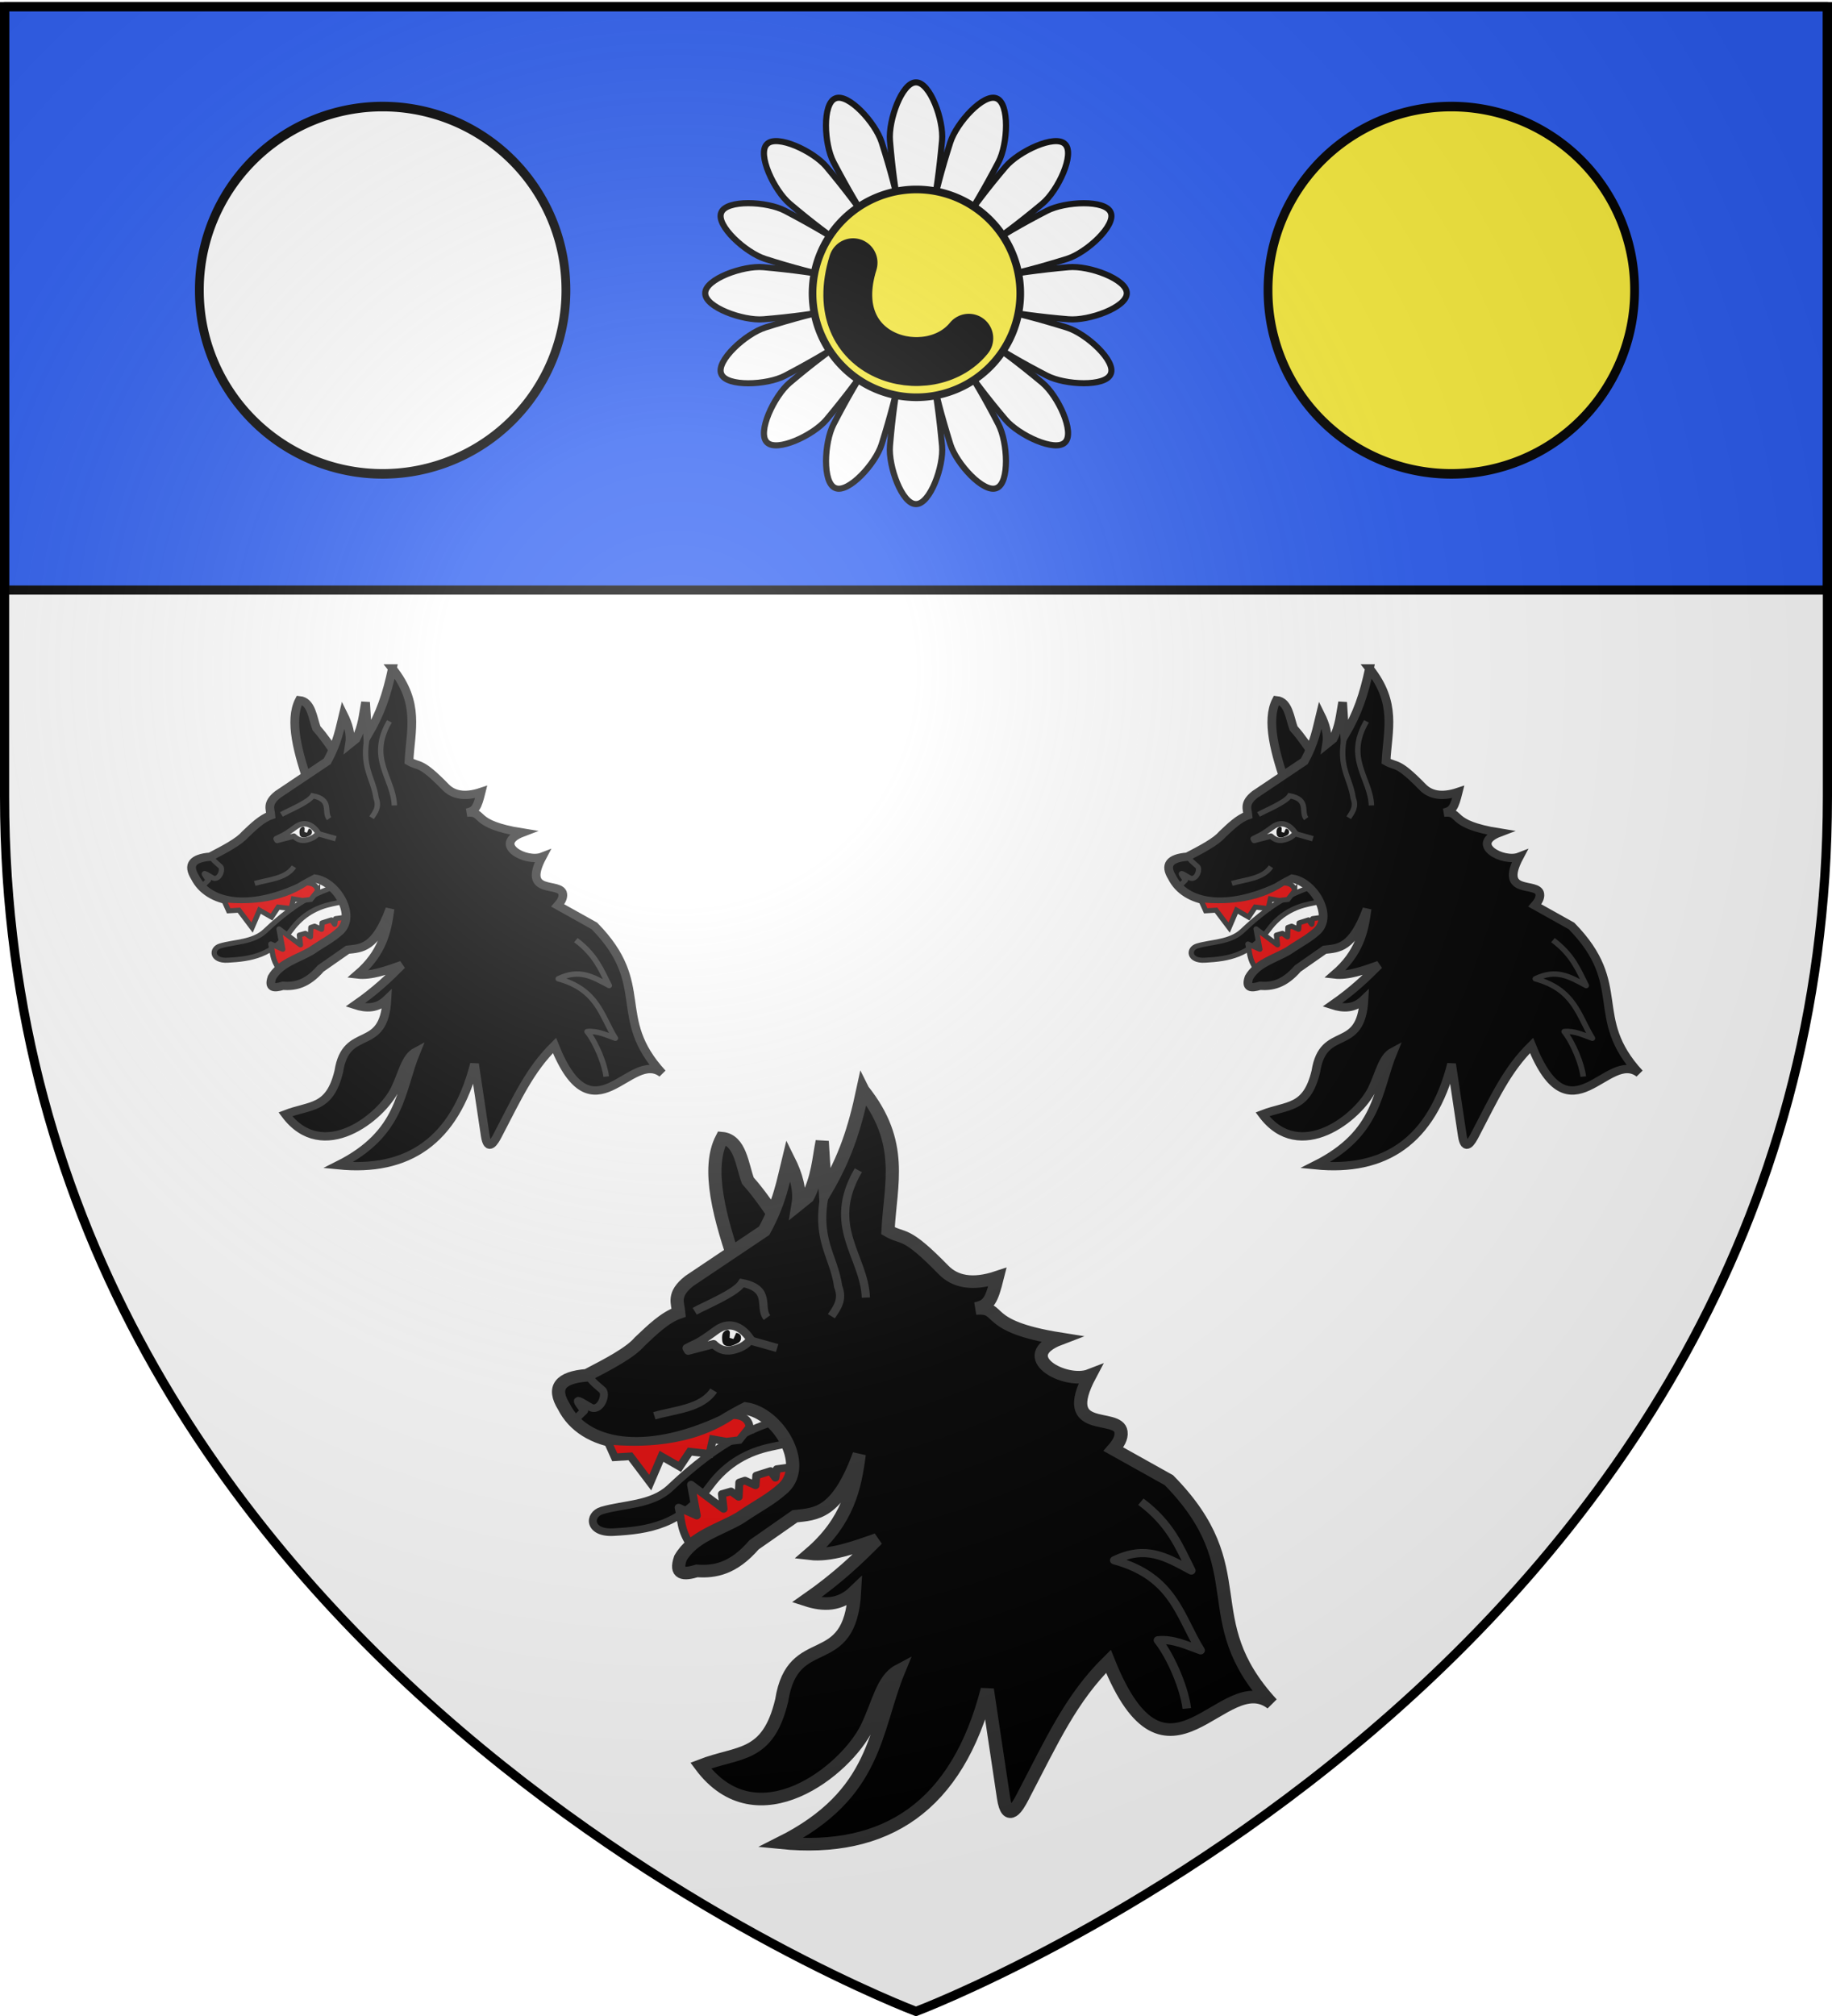 <svg xmlns="http://www.w3.org/2000/svg" xmlns:xlink="http://www.w3.org/1999/xlink" width="600" height="660" version="1.0"><desc>Flag of Canton of Valais (Wallis)</desc><defs><g id="c"><path id="b" d="M0 0v1h.5z" transform="rotate(18 3.157 -.5)"/><use xlink:href="#b" width="810" height="540" transform="scale(-1 1)"/></g><g id="d"><use xlink:href="#c" width="810" height="540" transform="rotate(72)"/><use xlink:href="#c" width="810" height="540" transform="rotate(144)"/></g><g id="g"><path id="f" d="M0 0v1h.5z" transform="rotate(18 3.157 -.5)"/><use xlink:href="#f" width="810" height="540" transform="scale(-1 1)"/></g><g id="h"><use xlink:href="#g" width="810" height="540" transform="rotate(72)"/><use xlink:href="#g" width="810" height="540" transform="rotate(144)"/></g><radialGradient xlink:href="#a" id="r" cx="221.445" cy="226.331" r="300" fx="221.445" fy="226.331" gradientTransform="matrix(1.353 0 0 1.349 -77.63 -85.747)" gradientUnits="userSpaceOnUse"/><linearGradient id="a"><stop offset="0" style="stop-color:white;stop-opacity:.314"/><stop offset=".19" style="stop-color:white;stop-opacity:.251"/><stop offset=".6" style="stop-color:#6b6b6b;stop-opacity:.125"/><stop offset="1" style="stop-color:black;stop-opacity:.125"/></linearGradient><filter id="q" width="1.861" height="1.991" x="-.431" y="-.495"><feGaussianBlur stdDeviation="9.984"/></filter><path id="e" d="M2.922 27.673c0-5.952 2.317-9.844 5.579-11.013 1.448-.519 3.307-.273 5.018 1.447 2.119 2.129 2.736 7.993-3.483 9.121.658-.956.619-3.081-.714-3.787-.99-.524-2.113-.253-2.676.123-.824.552-1.729 2.106-1.679 4.108z"/></defs><g style="display:inline"><path d="M300 658.5s298.5-112.32 298.5-397.772V2.176H1.5v258.552C1.5 546.18 300 658.5 300 658.5" style="fill:#fff;fill-opacity:1;fill-rule:evenodd;stroke:none;stroke-width:1px;stroke-linecap:butt;stroke-linejoin:miter;stroke-opacity:1"/><path d="M1.5 2.176h597v191H1.5z" style="opacity:1;fill:#2b5df2;fill-opacity:1;stroke:#000;stroke-width:3;stroke-linecap:round;stroke-linejoin:round;stroke-miterlimit:4;stroke-dasharray:none;stroke-opacity:1"/></g><g id="i" style="display:inline"><path d="M539.904 500.66c-9.62 1.202-17.471 5.649-26.565 14.694-3.478 3.459-8.774 3.207-12.92 4.5-2.616.815-2.537 4.56 2.15 4.298 6.71-.377 12.78-1.387 18.294-9.223 3.206-4.556 7.28-6.741 11.578-7.692l11.298-2.5z" style="fill:#000;fill-opacity:1;stroke:#313131;stroke-width:1.5;stroke-linejoin:round;stroke-miterlimit:4;stroke-dasharray:none;stroke-opacity:1;display:inline" transform="matrix(1.732 0 0 1.65 -669.572 -363.256)"/><path d="M534.212 463.126c-2.092-3.046-3.778-5.837-6.206-8.708-1.09-3.073-1.443-8.097-4.91-8.435-2.995 6.049-.45 15.89 3.07 26.4z" style="fill:#000;fill-opacity:1;stroke:#313131;stroke-width:2.5;stroke-miterlimit:4;stroke-dasharray:none;stroke-opacity:1" transform="matrix(1.732 0 0 1.65 -669.572 -363.256)"/><path d="M517.365 526.977c-2.186-3.23-1.862-5.247-2.445-7.702l3.429 1.598-1.085-6.146 6.152 4.824-.321-2.967 1.722-.518 1.453 1.095.117-2.867 1.075-.381 1.992.96.149-1.951 2.689-.896.917 1.342.266-1.727 3.139-.453.97 2.83-15.993 12.467z" style="fill:#e20909;fill-opacity:1;stroke:#313131;stroke-width:1.5;stroke-linejoin:round;stroke-miterlimit:4;stroke-dasharray:none;stroke-opacity:1" transform="matrix(1.732 0 0 1.65 -669.572 -363.256)"/><path d="M549.75 436.438c-1.612 7.912-3.372 13.43-7.094 20.093l-.593-9.937c-.678 3.637-.824 7.148-2.75 11.062l-1.813 1.531c.467-2.936-.38-5.926-1.812-8.937-1.011 4.334-1.614 8.374-4.594 14.094l-14.157 9.969c-3.234 2.672-2.173 4.365-2 6.28-2.642.956-5.014 3.41-7.375 5.75-1.804 2.217-5.889 4.447-10 6.688-5.065.416-6.581 2.444-4.343 6.219 3.735 7.812 15.231 10.184 30.031 2.938 1.299-.868 2.808-1.732 4.344-2.563 6.142.907 11.81 10.977 7.218 15.688-2.567 2.447-4.456 3.275-8.375 6.062-3.958 2.39-8.832 3.662-11.187 7.938-1.064 3.25.606 3.325 3.125 2.53 3.404.255 6.907-.443 10.813-5.187l7.718-5.656c3.952-.471 7.944-.308 12.157-12.281-.823 6.614-2.122 13.234-9.313 19.719 3.829.478 8.269-1.207 12.688-2.844-3.556 3.74-7.178 7.495-13.375 12.031 3.251 1.11 6.349 1.115 9.125-1.687-.843 16.477-11.66 7.388-13.782 21.593-2.62 11.549-8.143 10.016-15.312 12.938 10.678 15.087 27.513.91 31.437-7.594 2.187-4.739 2.938-9.551 6-11.25-4.65 11.832-3.963 24.514-22.312 34.156 19.873 2.09 33.367-7.188 39.062-30.437l3.063 21.468c.762 5.36 2.725 1.684 3.562 0 5.712-11.482 9.207-19.696 16.282-27.03 11.12 29.181 21.705.975 30.875 8.374-14.84-16.946-2.762-26.488-19.438-44.312l-10.5-6.157c.88-1.058 1.592-2.17 1.438-3.437-.477-3.907-11.915.709-5.875-11.219-4.646 1.9-14.49-3.728-5.657-7.25-15.14-2.526-10.566-6.45-15.937-6 2.455-.57 2.96-1.472 4.093-6.219-4.733 1.662-8.026.887-10.187-1.437-7.438-8-7.432-5.904-10.5-7.781.472-9.356 3.173-17.48-4.75-27.906z" style="fill:#000;fill-opacity:1;stroke:#313131;stroke-width:2.5;stroke-miterlimit:4;stroke-dasharray:none;stroke-opacity:1" transform="matrix(1.732 0 0 1.65 -669.572 -363.256)"/><path d="M533.742 492.876c10.126-3.181 9.288 6.014 12.46 10.682" style="fill:none;stroke:#000;stroke-width:1.554;stroke-miterlimit:4;stroke-dasharray:none;stroke-opacity:1" transform="matrix(1.732 0 0 1.65 -669.572 -363.256)"/><path d="M510.318 501.064c4.076-1.225 8.93-1.425 11.215-5.01" style="fill:none;stroke:#313131;stroke-width:1.5;stroke-miterlimit:4;stroke-dasharray:none;stroke-opacity:1" transform="matrix(1.732 0 0 1.65 -669.572 -363.256)"/><path d="M497.767 492.457c.202 1.505 1.6 2.4 2.743 3.525.514.506.281 1.968-.391 2.858-.466.617-1.162.925-1.781.58-1.66-.926-3.914-2.798-1.288.648l-1.531 1.572" style="opacity:.99;fill:none;fill-opacity:1;stroke:#313131;stroke-width:1.5;stroke-linejoin:round;stroke-miterlimit:4;stroke-dasharray:none;stroke-opacity:1" transform="matrix(1.732 0 0 1.65 -669.572 -363.256)"/><path d="M602.319 518.114c5.693 4.464 7.307 9.07 9.537 13.655-4.93-2.795-8.613-5.045-14.568-2.034 11.322 3.236 12.362 11.23 16.33 17.869-2.633-.992-5.21-2.3-8.067-2.005 2.659 3.51 5.08 9.951 5.45 13.541" style="fill:none;fill-opacity:1;stroke:#313131;stroke-width:1.618;stroke-linejoin:round;stroke-miterlimit:4;stroke-dasharray:none;stroke-opacity:1" transform="matrix(1.732 0 0 1.65 -669.572 -363.256)"/><path d="m528.324 503.31-1.947 2.57-2.41.308-2.585-.47-.623 2.903-3.723-.446-1.91 3.007-3.448-2.076-2.128 5.226-3.758-5.226-2.955.192-1.413-3.3c5.903.593 15.707.667 23.651-5.054 1.694-.039 3.112.685 3.25 2.367z" style="fill:#e20909;fill-opacity:1;stroke:#313131;stroke-width:1.5;stroke-miterlimit:4;stroke-dasharray:none;stroke-opacity:1;display:inline" transform="matrix(1.732 0 0 1.65 -669.572 -363.256)"/><path d="M542.655 456.532c-1.969 9.645 1.587 12.628 2.427 18.886.98 2.65-.229 4.232-1.284 5.888M548.895 452.345c-6.223 11.156 1.143 17.054 1.422 25.272M517.952 480.33c2.033-1.195 7.782-3.626 8.95-5.621 5.679 1.168 3.134 4.795 4.717 6.872" style="fill:none;stroke:#313131;stroke-width:1.554;stroke-miterlimit:4;stroke-dasharray:none;stroke-opacity:1" transform="matrix(1.732 0 0 1.65 -669.572 -363.256)"/><path d="M516.453 487.635c1.724-1.022 1.712-.553 5.56-3.537 2.078-1.612 4.509-1.31 6.499 1.796-.83 1.24-2.109 1.85-3.52 2.147-1.452.305-2.576-.269-3.468-1.199l-4.802 1.312z" style="fill:#fff;fill-opacity:1;stroke:#313131;stroke-width:1.618;stroke-linejoin:round;stroke-miterlimit:4;stroke-dasharray:none;stroke-opacity:1" transform="matrix(1.732 0 0 1.65 -669.572 -363.256)"/><path d="M525.793 484.615c.433.029.819.299.893.7.16.868-.357 1.244-.817 1.461-.457.215-.925.483-1.46.478-1.04-.01-1.214-.639-1.26-1.236-.044-.589-.043-1.223.321-1.596.743-.761 1.152-.222 1.134.143l-.05 1.038.731.218z" style="fill:#000;fill-opacity:1;stroke:none;stroke-width:1.5;stroke-linejoin:round;stroke-miterlimit:4;stroke-dasharray:none;stroke-opacity:1" transform="matrix(1.732 0 0 1.65 -669.572 -363.256)"/><path d="m528.396 486.102 5.146 1.522" style="fill:none;fill-opacity:1;stroke:#313131;stroke-width:1.618;stroke-linejoin:round;stroke-miterlimit:4;stroke-dasharray:none;stroke-opacity:1" transform="matrix(1.732 0 0 1.65 -669.572 -363.256)"/></g><use xlink:href="#i" id="j" width="600" height="660" x="0" y="0" style="display:inline" transform="matrix(.66 0 0 .66 262 -16.694)"/><use xlink:href="#j" width="600" height="660" style="display:inline" transform="translate(-320)"/><path d="M858.83 92.44a62.138 57.144 0 1 1-124.276 0 62.138 57.144 0 1 1 124.275 0" style="display:inline;opacity:1;fill:#fcef3c;fill-opacity:1;stroke:#000;stroke-width:2.979;stroke-linecap:round;stroke-linejoin:round;stroke-miterlimit:4;stroke-dasharray:none;stroke-opacity:1" transform="matrix(.966 0 0 1.05 -294.286 -1.927)"/><path d="M858.83 92.44a62.138 57.144 0 1 1-124.276 0 62.138 57.144 0 1 1 124.275 0" style="display:inline;opacity:1;fill:#fff;fill-opacity:1;stroke:#000;stroke-width:2.979;stroke-linecap:round;stroke-linejoin:round;stroke-miterlimit:4;stroke-dasharray:none;stroke-opacity:1" transform="matrix(.966 0 0 1.05 -644.286 -1.927)"/><g style="display:inline"><g transform="translate(300 -564)"><path id="k" d="M0 590.968c-4.593-.083-9.085 12.383-8.53 19.063C-6.945 629.147-4.25 639.863 0 660c4.25-20.137 6.762-30.487 8.532-49.97.606-6.674-3.938-19.145-8.532-19.062" style="fill:#fff;fill-opacity:1;stroke:#000;stroke-width:2;stroke-linecap:round;stroke-linejoin:round;stroke-miterlimit:4;stroke-dasharray:none;stroke-opacity:1"/><use xlink:href="#k" id="l" width="600" height="660" x="0" y="0" transform="matrix(1 0 0 -1 0 1320)"/><use xlink:href="#l" id="m" width="600" height="660" x="0" y="0" transform="rotate(-90 0 660)"/><use xlink:href="#m" id="n" width="600" height="660" x="0" y="0" transform="matrix(-1 0 0 1 0 0)"/><g id="o" transform="rotate(22.5 0 660)"><use xlink:href="#m" width="600" height="660"/><use xlink:href="#n" width="600" height="660"/></g><use xlink:href="#o" id="p" width="600" height="660" x="0" y="0" transform="matrix(1 0 0 -1 0 1320)"/><use xlink:href="#o" width="600" height="660" transform="rotate(90 0 660)"/><use xlink:href="#p" width="600" height="660" transform="rotate(90 0 660)"/><use xlink:href="#o" width="600" height="660" transform="rotate(22.5 0 660)"/><use xlink:href="#p" width="600" height="660" transform="rotate(-22.5 0 660)"/><path d="M321.58 93.406a34.71 34.71 0 1 1-69.42 0 34.71 34.71 0 1 1 69.42 0" style="opacity:1;fill:#fcef3c;fill-opacity:1;stroke:#000;stroke-width:2.552;stroke-linecap:round;stroke-linejoin:round;stroke-miterlimit:4;stroke-dasharray:none;stroke-opacity:1" transform="matrix(.98 0 0 .98 -281 568.505)"/></g><path d="M279.394 86.015c-9.864 31.54 25.046 40.54 37.9 24.717" style="opacity:1;fill:#fcef3c;fill-opacity:1;stroke:#000;stroke-width:16;stroke-linecap:round;stroke-linejoin:round;stroke-miterlimit:4;stroke-dasharray:none;stroke-opacity:1;filter:url(#q)"/></g><path d="M300 658.5s298.5-112.32 298.5-397.772V2.176H1.5v258.552C1.5 546.18 300 658.5 300 658.5" style="opacity:1;fill:url(#r);fill-opacity:1;fill-rule:evenodd;stroke:none;stroke-width:1px;stroke-linecap:butt;stroke-linejoin:miter;stroke-opacity:1"/><path d="M300 658.5S1.5 546.18 1.5 260.728V2.176h597v258.552C598.5 546.18 300 658.5 300 658.5z" style="opacity:1;fill:none;fill-opacity:1;fill-rule:evenodd;stroke:#000;stroke-width:3;stroke-linecap:butt;stroke-linejoin:miter;stroke-miterlimit:4;stroke-dasharray:none;stroke-opacity:1"/></svg>